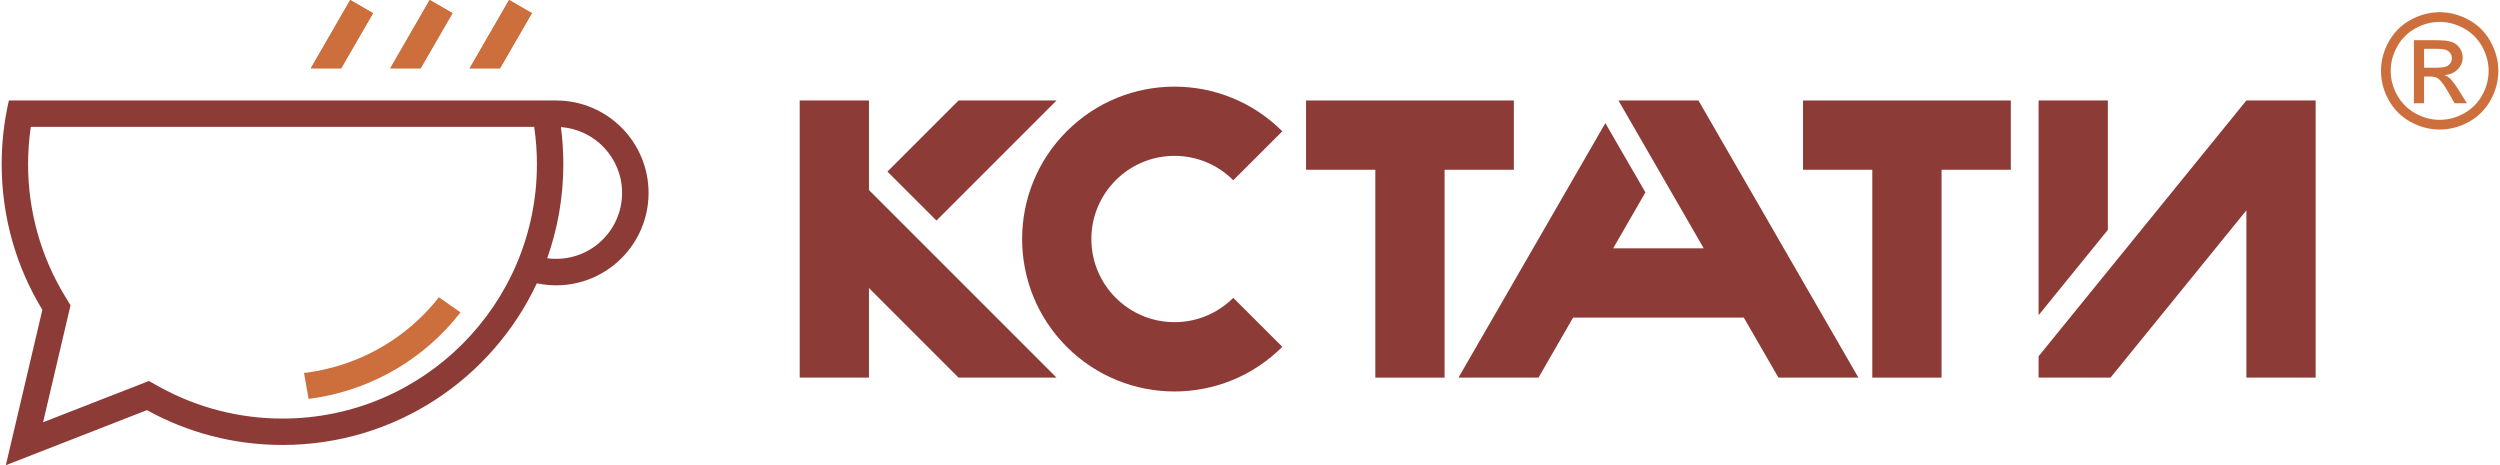 <?xml version="1.0" encoding="UTF-8"?> <svg xmlns="http://www.w3.org/2000/svg" xmlns:xlink="http://www.w3.org/1999/xlink" xmlns:xodm="http://www.corel.com/coreldraw/odm/2003" xml:space="preserve" width="790px" height="147px" version="1.1" style="shape-rendering:geometricPrecision; text-rendering:geometricPrecision; image-rendering:optimizeQuality; fill-rule:evenodd; clip-rule:evenodd" viewBox="0 0 311.07 57.96"> <defs> <style type="text/css"> .fil2 {fill:#CC6F3C} .fil0 {fill:#8C3B37} .fil1 {fill:#CC6F3C;fill-rule:nonzero} </style> </defs> <g id="Слой_x0020_1">  <g id="_1446029344464"> <g> <path class="fil0" d="M34.99 55.44c14.02,0 26.11,-8.24 31.69,-20.14 0.78,0.16 1.58,0.25 2.4,0.25 6.36,0 11.52,-5.16 11.52,-11.52 0,-6.35 -5.16,-11.51 -11.52,-11.51l-0.02 0 -68.16 0c-0.59,2.55 -0.9,5.2 -0.9,7.93 0,6.65 1.85,12.86 5.07,18.15l-4.55 19.36 17.58 -6.86c5.01,2.77 10.76,4.34 16.89,4.34zm32.98 -23.26c1.3,-3.67 2.01,-7.61 2.01,-11.73 0,-1.56 -0.1,-3.1 -0.3,-4.61 4.26,0.3 7.62,3.86 7.62,8.19 0,4.55 -3.68,8.22 -8.22,8.22 -0.38,0 -0.75,-0.02 -1.11,-0.07zm-1.62 -16.37l-62.72 0c-0.22,1.54 -0.34,3.09 -0.34,4.64 0,5.81 1.57,11.47 4.59,16.44l0.7 1.15 -3.42 14.57 13.18 -5.14 1.35 0.75c4.7,2.59 9.94,3.93 15.3,3.93 17.51,0 31.7,-14.19 31.7,-31.7 0,-1.55 -0.11,-3.1 -0.34,-4.64z"></path> <path class="fil1" d="M37.67 46.47c0.47,-0.06 0.94,-0.12 1.4,-0.21 5.91,-1.04 11.45,-4.19 15.41,-9.22l2.69 1.88c-4.48,5.77 -10.79,9.37 -17.53,10.57 -0.46,0.08 -0.93,0.15 -1.4,0.21l-0.57 -3.23z"></path> <path class="fil2" d="M63.23 0l2.83 1.64 -3.97 6.87 -3.78 0 4.92 -8.51zm-19.8 0l2.84 1.64 -3.97 6.87 -3.78 0 4.91 -8.51zm9.9 0l2.84 1.64 -3.97 6.87 -3.78 0 4.91 -8.51z"></path> </g> <path class="fil2" d="M63.22 0l2.84 1.64 -3.97 6.87 -3.78 0 4.91 -8.51zm-19.79 0l2.84 1.64 -3.97 6.87 -3.78 0 4.91 -8.51zm9.9 0l2.84 1.64 -3.97 6.87 -3.78 0 4.91 -8.51z"></path> <path class="fil1" d="M303.76 1.52c1.23,0 2.43,0.31 3.6,0.94 1.17,0.63 2.08,1.54 2.73,2.71 0.65,1.17 0.98,2.39 0.98,3.66 0,1.26 -0.32,2.48 -0.96,3.64 -0.65,1.16 -1.55,2.07 -2.71,2.71 -1.16,0.64 -2.37,0.96 -3.64,0.96 -1.26,0 -2.48,-0.32 -3.64,-0.96 -1.16,-0.64 -2.06,-1.55 -2.71,-2.71 -0.64,-1.16 -0.96,-2.38 -0.96,-3.64 0,-1.27 0.32,-2.49 0.98,-3.66 0.66,-1.17 1.57,-2.08 2.74,-2.71 1.17,-0.63 2.36,-0.94 3.59,-0.94zm0 1.21c-1.02,0 -2.03,0.26 -3,0.79 -0.97,0.53 -1.73,1.28 -2.28,2.26 -0.55,0.98 -0.82,2 -0.82,3.05 0,1.06 0.27,2.07 0.81,3.03 0.54,0.97 1.29,1.72 2.26,2.26 0.97,0.54 1.98,0.81 3.03,0.81 1.06,0 2.07,-0.27 3.04,-0.81 0.97,-0.54 1.72,-1.29 2.26,-2.26 0.53,-0.96 0.8,-1.97 0.8,-3.03 0,-1.05 -0.27,-2.07 -0.82,-3.05 -0.55,-0.98 -1.31,-1.73 -2.28,-2.26 -0.98,-0.53 -1.98,-0.79 -3,-0.79zm-3.21 10.14l0 -7.86 2.71 0c0.92,0 1.59,0.07 2.01,0.22 0.41,0.14 0.74,0.4 0.99,0.76 0.24,0.36 0.37,0.74 0.37,1.15 0,0.57 -0.21,1.08 -0.62,1.5 -0.41,0.43 -0.96,0.66 -1.64,0.72 0.28,0.11 0.5,0.25 0.67,0.41 0.32,0.31 0.7,0.83 1.16,1.56l0.96 1.54 -1.54 0 -0.7 -1.24c-0.55,-0.97 -1,-1.58 -1.33,-1.83 -0.24,-0.18 -0.57,-0.27 -1.02,-0.26l-0.75 0 0 3.33 -1.27 0zm1.27 -4.43l1.54 0c0.74,0 1.24,-0.1 1.51,-0.32 0.27,-0.22 0.41,-0.51 0.41,-0.87 0,-0.23 -0.07,-0.44 -0.2,-0.62 -0.13,-0.19 -0.31,-0.32 -0.53,-0.41 -0.24,-0.09 -0.66,-0.14 -1.28,-0.14l-1.45 0 0 2.36z"></path> <polygon class="fil0" points="217.06,39.57 195.79,39.57 191.48,47.05 181.51,47.05 199.81,15.34 204.8,23.97 200.78,30.94 212.07,30.94 201.44,12.52 211.41,12.52 231.34,47.05 221.38,47.05 "></polygon> <polygon class="fil0" points="131.43,12.52 116.47,27.48 110.36,21.38 119.22,12.52 "></polygon> <polygon class="fil0" points="99.43,12.52 108.06,12.52 108.06,23.68 131.43,47.05 119.22,47.05 108.06,35.89 108.06,47.05 99.43,47.05 "></polygon> <path class="fil0" d="M153.45 37.11l6.11 6.1c-7.42,7.42 -19.44,7.42 -26.86,0 -7.41,-7.42 -7.41,-19.44 0,-26.85 7.42,-7.42 19.44,-7.42 26.86,0l-6.11 6.1c-1.87,-1.88 -4.46,-3.04 -7.32,-3.04 -5.72,0 -10.36,4.64 -10.36,10.36 0,5.72 4.64,10.36 10.36,10.36 2.86,0 5.45,-1.16 7.32,-3.03z"></path> <polygon class="fil0" points="179.78,21.15 179.78,47.05 171.15,47.05 171.15,21.15 162.52,21.15 162.52,12.52 188.41,12.52 188.41,21.15 "></polygon> <polygon class="fil0" points="241.7,21.15 241.7,47.05 233.07,47.05 233.07,21.15 224.44,21.15 224.44,12.52 250.33,12.52 250.33,21.15 "></polygon> <path class="fil0" d="M253.79 12.52l8.63 0 0 16.12 -8.63 10.63 0 -26.75zm25.89 0l8.63 0 0 34.53 -8.63 0 0 -20.84 -16.93 20.84 -8.96 0 0 -2.66 25.89 -31.87z"></path> </g> </g> </svg> 